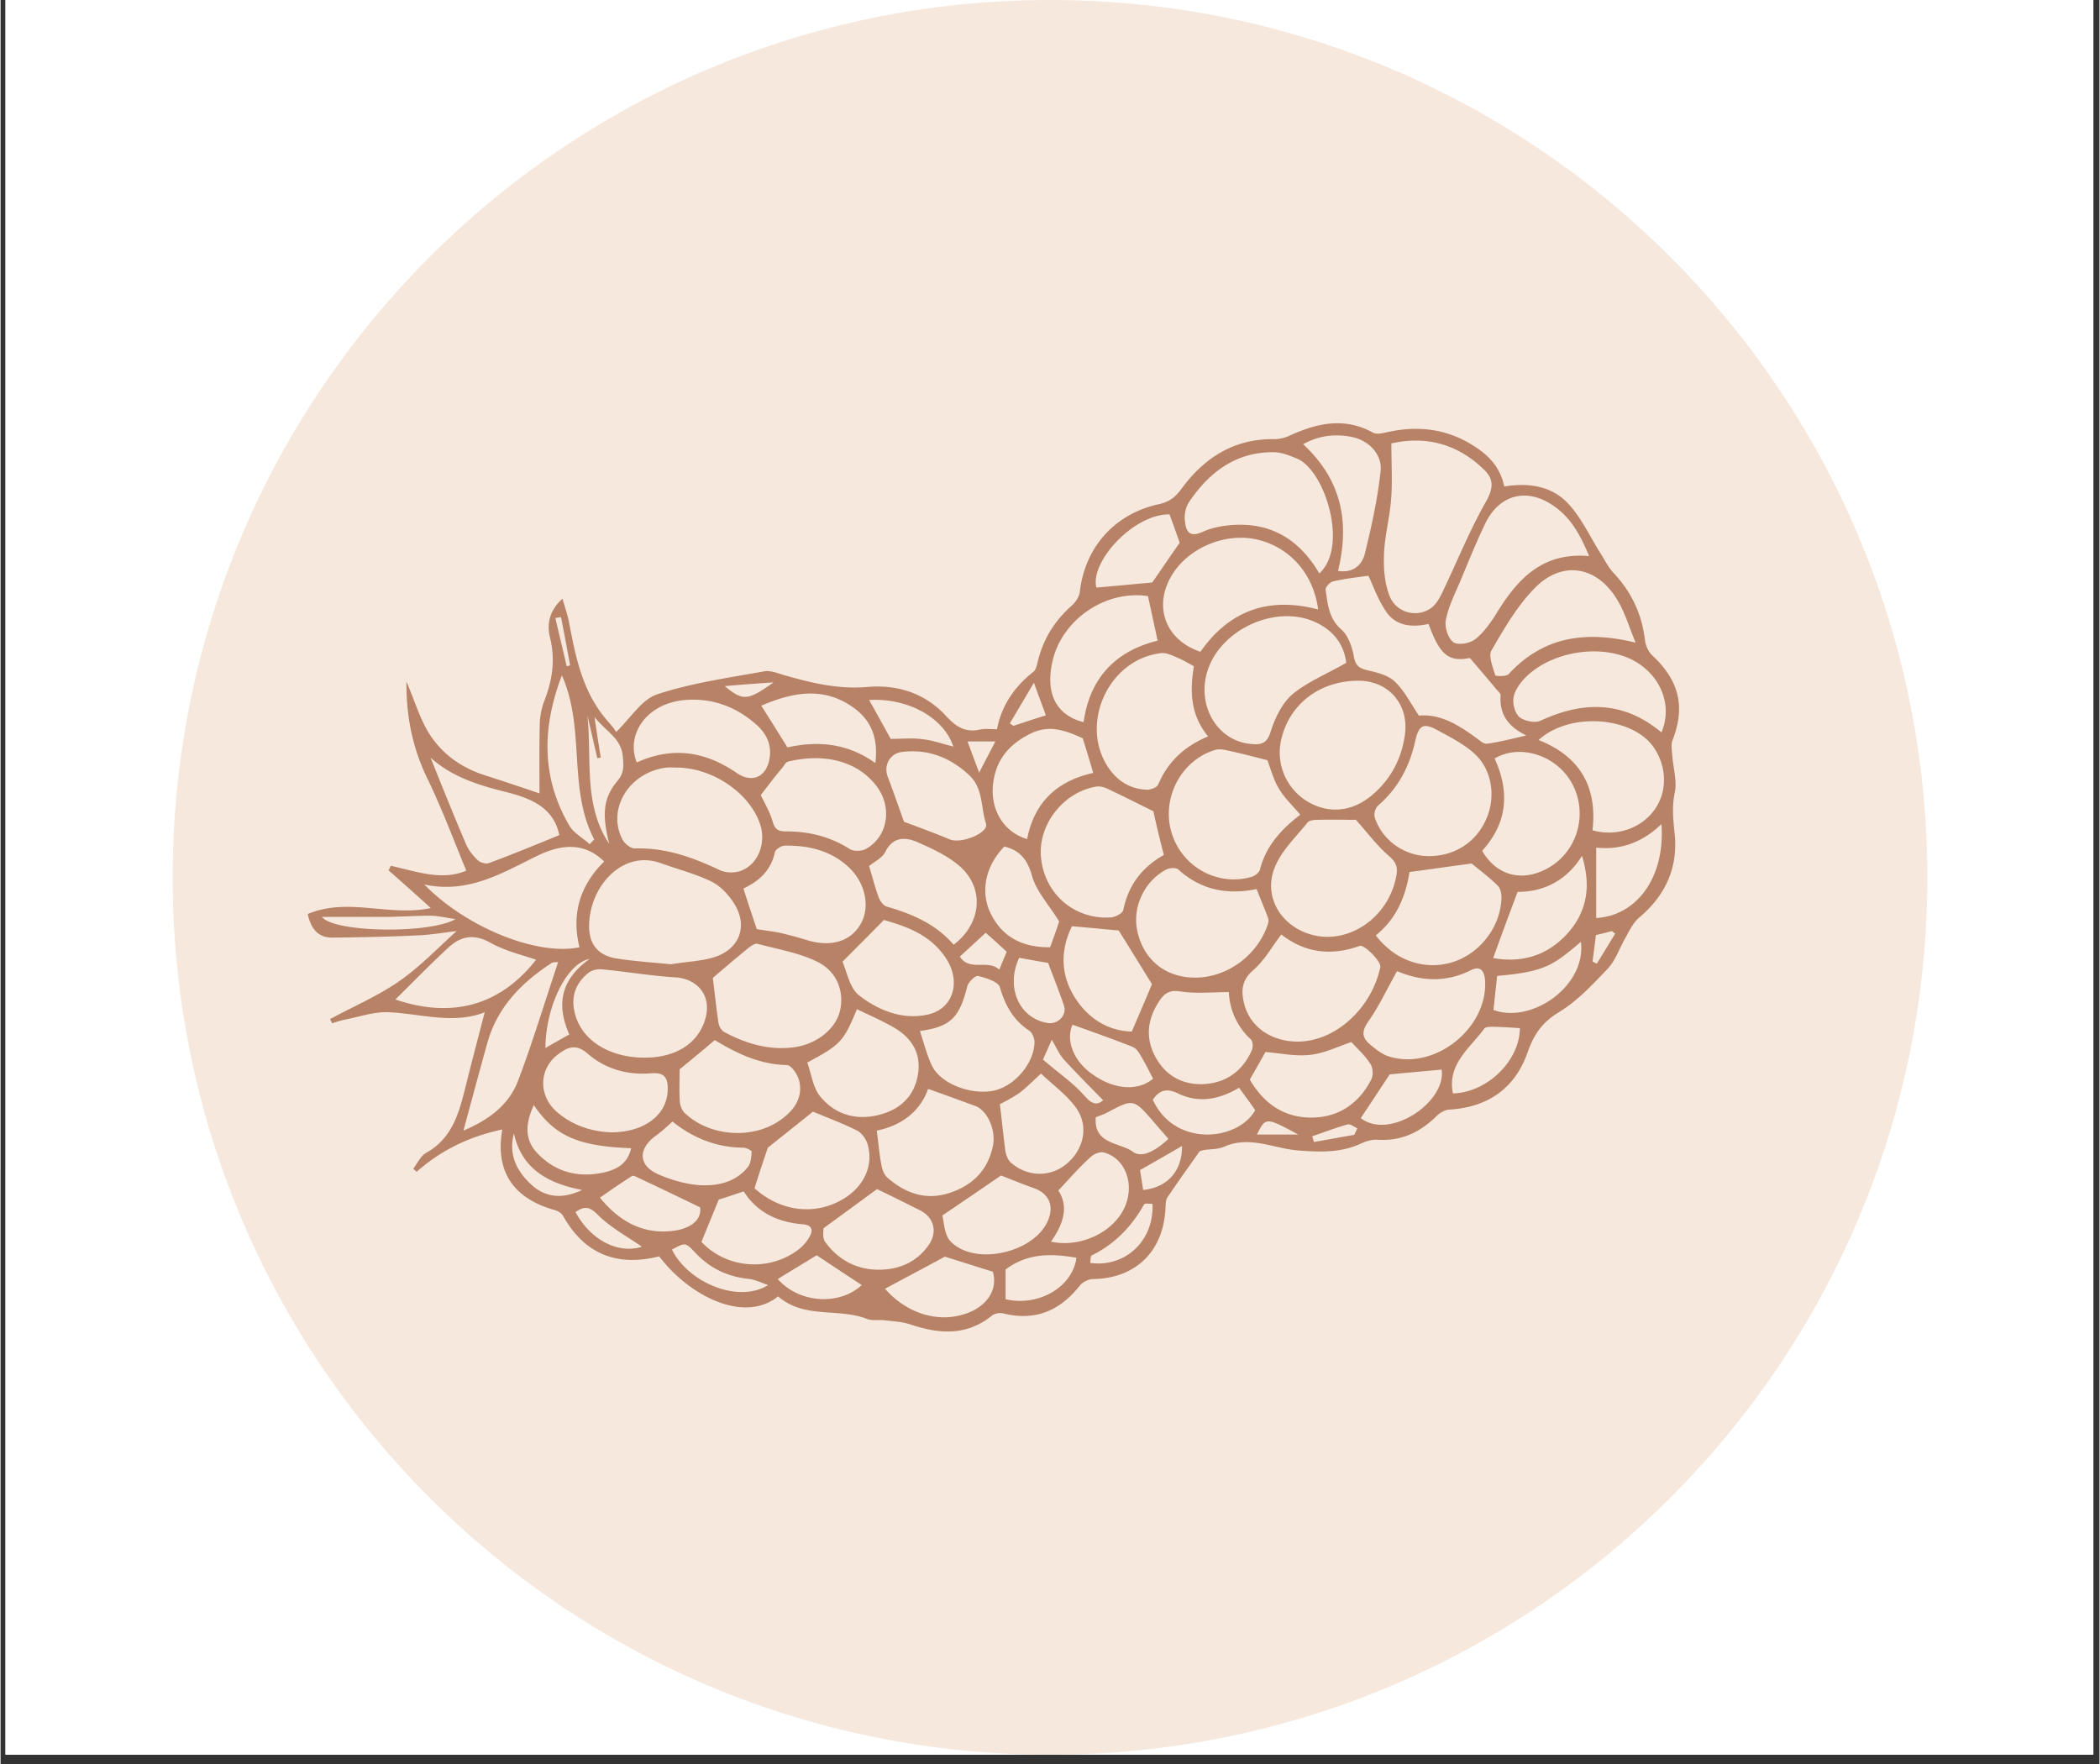 <svg xmlns="http://www.w3.org/2000/svg" width="300" height="252" preserveAspectRatio="xMidYMid meet" version="1.0" viewBox="0 0 224.88 189" zoomAndPan="magnify"><rect x="0" y="0" width="224.88" height="189" fill="#333333" stroke="none"/><defs><clipPath id="f7e288b31b"><path d="M.531 0h223.696v188.004H.53Zm0 0" clip-rule="nonzero"/></clipPath><clipPath id="c2ff2ce3a3"><path d="M18.438 0H206.44v188.004H18.437Zm0 0" clip-rule="nonzero"/></clipPath><clipPath id="f942433755"><path d="M112.441 0C60.523 0 18.437 42.086 18.437 94.004c0 51.914 42.086 94 94.004 94 51.914 0 94-42.086 94-94 0-51.918-42.086-94.004-94-94.004Zm0 0" clip-rule="nonzero"/></clipPath><clipPath id="5fb14db52f"><path d="M32.863 45H180v98H32.863Zm0 0" clip-rule="nonzero"/></clipPath></defs><g fill="#fff" fill-opacity="1" fill-rule="nonzero" clip-path="url(#f7e288b31b)"><path d="M.531 0h223.817v188.004H.53Zm0 0"/><path d="M.531 0h223.817v188.004H.53Zm0 0"/></g><g clip-path="url(#c2ff2ce3a3)"><g clip-path="url(#f942433755)"><path fill="#f6e8dd" fill-opacity="1" fill-rule="nonzero" d="M18.438 0H206.44v188.004H18.437Zm0 0"/></g></g><g clip-path="url(#5fb14db52f)"><path fill="#b78266" fill-opacity="1" fill-rule="nonzero" d="M83.305 138.898c-3.618 2.922-9.485 0-12.739-4.289-4.496 1.13-7.992-.21-10.3-4.347-.153-.274-.547-.516-.883-.61-4.469-1.246-6.414-4.164-5.625-8.636-3.465.73-6.531 2.191-9.176 4.53-.125-.12-.246-.21-.367-.331.457-.578.793-1.371 1.398-1.703 2.828-1.582 3.528-4.352 4.227-7.149.637-2.586 1.336-5.199 2.035-7.906-3.313 1.305-6.746.18-10.21 0-1.583-.094-3.192.484-4.774.79-.457.089-.91.241-1.368.394-.062-.153-.152-.305-.214-.454 2.464-1.34 5.109-2.464 7.386-4.046 2.282-1.582 4.227-3.649 6.172-5.383-1.156.12-2.613.394-4.105.457-3.07.152-6.168.21-9.239.242-1.582 0-2.28-1.035-2.613-2.523 4.317-1.825 8.723.304 13.192-.641a402.35 402.35 0 0 0-4.532-4.043c.094-.152.153-.336.246-.488 2.735.61 5.47 1.644 8.082.52-1.367-3.317-2.613-6.665-4.164-9.856-1.578-3.254-2.277-6.602-2.246-10.403.79 1.856 1.305 3.528 2.125 5.051 1.367 2.461 3.496 4.074 6.172 4.957 2.098.668 4.164 1.367 5.957 1.977 0-2.375-.031-4.93.031-7.485.028-.851.211-1.761.547-2.582.82-2.16 1.125-4.32.547-6.632-.336-1.399-.12-2.829 1.336-4.164.274.94.516 1.64.668 2.34.73 3.863 1.461 7.695 4.195 10.796.211.242.426.489.637.762.152.21.305.457.246.394 1.547-1.488 2.735-3.496 4.406-4.046 3.676-1.215 7.598-1.762 11.457-2.461.641-.121 1.399.183 2.098.394 2.95.852 5.867 1.551 8.996 1.278 3.254-.274 6.172.699 8.39 3.101 1.063 1.156 2.067 1.824 3.65 1.461.515-.121 1.093-.031 1.82-.031.457-2.492 1.855-4.563 3.921-6.172.243-.215.336-.672.426-1.004.578-2.465 1.825-4.473 3.707-6.113.399-.367.762-.946.82-1.461.551-4.746 3.712-8.332 8.481-9.367 1.094-.243 1.734-.73 2.402-1.641 2.434-3.316 5.625-5.387 9.938-5.324.578 0 1.187-.153 1.703-.395 2.918-1.34 5.836-1.976 8.875-.304.426.242 1.156.03 1.734-.09 3.04-.64 5.926-.336 8.633 1.246 1.762 1.035 3.219 2.312 3.707 4.62 2.735-.456 5.317-.03 7.114 2.13 1.304 1.523 2.156 3.406 3.25 5.11.425.671.789 1.429 1.335 2.007 1.918 2.04 3.043 4.41 3.375 7.207.063.578.368 1.25.79 1.645 2.89 2.707 3.558 5.503 2.16 9.093-.184.457-.063 1.035-.032 1.551.09 1.367.547 2.797.274 4.074-.332 1.551-.152 2.98 0 4.5.336 3.59-1.031 6.54-3.828 8.883-.64.547-1.035 1.399-1.461 2.16-.637 1.094-1.031 2.371-1.852 3.254-1.613 1.703-3.254 3.465-5.23 4.684-1.824 1.094-2.703 2.37-3.403 4.347-1.34 3.832-4.253 5.872-8.39 6.114-.453.031-1 .336-1.336.668-1.762 1.765-3.828 2.738-6.383 2.558-.547-.031-1.187.149-1.703.395-2.156 1.004-4.316.941-6.715.758-2.617-.18-5.23-1.641-7.996-.395-.852.367-1.945.184-2.613.488-1.156 1.641-2.34 3.286-3.465 4.957-.152.243-.152.61-.184.91-.12 4.747-3.129 7.758-7.78 7.817-.485 0-1.122.336-1.427.73-2.129 2.676-4.773 3.801-8.175 2.95-.368-.09-.915 0-1.188.214-2.734 2.22-5.652 2.008-8.754.973-.91-.305-1.883-.336-2.824-.457-.61-.058-1.277.063-1.793-.121-3.102-1.246-6.719.031-9.574-2.434Zm65.71-91.39c0 2.219.122 4.137-.03 6.02-.153 1.976-.7 3.925-.758 5.87-.063 1.493.058 3.102.605 4.473.73 1.824 2.95 2.34 4.438 1.277.546-.398.914-1.066 1.218-1.703 1.547-3.226 2.887-6.57 4.649-9.672.82-1.46.883-2.433-.211-3.468-2.86-2.797-6.293-3.617-9.91-2.797Zm-3.527 25.426c-4.133 0-7.383 2.492-8.265 6.265a6.127 6.127 0 0 0 2.675 6.598c2.22 1.398 4.77 1.246 6.899-.484 2.098-1.704 3.312-3.958 3.676-6.633.425-3.254-1.793-5.746-4.985-5.746Zm11.946-2.434c-2.246.426-3.192-.242-4.438-3.648-1.672.363-3.402.273-4.469-1.22-.91-1.277-1.457-2.859-1.972-3.952-1.22.183-2.493.304-3.77.61-.336.058-.851.636-.82.882.242 1.52.305 3.07 1.703 4.285.727.64 1.152 1.887 1.336 2.922.184.973.578 1.215 1.43 1.43 1.03.242 2.218.515 2.945 1.214 1.035.973 1.703 2.344 2.586 3.649 2.25-.211 4.195.976 6.078 2.344.394.273.852.73 1.215.668 1.367-.18 2.707-.547 4.226-.883-1.855-.88-2.918-2.188-2.765-4.285.027-.215-.305-.489-.489-.7-.82-1.004-1.671-1.98-2.796-3.316Zm-85.621 32.816c1.855-.304 3.312-.336 4.652-.761 2.797-.883 3.676-3.465 2.035-5.899-.578-.883-1.43-1.765-2.371-2.222-1.7-.82-3.586-1.305-5.379-1.946-4.043-1.488-7.629 2.403-7.691 6.66-.028 1.946.882 3.165 2.828 3.528 2.066.336 4.226.457 5.925.64Zm67.445-16.027c-.852-1.004-1.7-1.797-2.278-2.77-.609-1.003-.914-2.187-1.246-3.07-1.55-.394-2.949-.761-4.379-1.066-.394-.09-.878-.153-1.246-.028-3.644 1.125-5.742 5.168-4.648 8.848 1.094 3.68 4.953 5.809 8.57 4.746.364-.094.82-.457.91-.793.641-2.523 2.282-4.316 4.317-5.867Zm-15.742-.367c-1.825-.91-3.344-1.672-4.895-2.402-.363-.184-.851-.305-1.215-.243-3.558.578-6.293 4.137-5.926 7.633.395 3.895 3.586 6.63 7.477 6.387.484-.031 1.273-.457 1.336-.79.547-2.737 2.098-4.652 4.348-5.902a117.534 117.534 0 0 1-1.125-4.683Zm21.699.914c-1.184 0-2.582-.031-4.012 0-.394 0-.973.031-1.183.305-1.215 1.52-2.735 2.949-3.465 4.714-1.309 3.07.515 6.262 3.738 7.239 4.07 1.246 8.512-1.797 9.27-6.36.152-.91-.09-1.398-.82-2.035-1.247-1.066-2.25-2.433-3.528-3.863Zm-1.031-16.82c-.243-1.946-1.368-3.528-3.496-4.438-4.254-1.797-10.06.942-11.399 5.383-1.125 3.738 1.125 7.45 4.711 7.754.973.09 1.672 0 2.066-1.278.457-1.46 1.22-3.07 2.34-4.042 1.614-1.34 3.649-2.16 5.778-3.38ZM72.39 82.238c-.332 0-.668-.031-1.004 0-4.04.457-6.504 4.504-4.711 7.785.246.426.883.915 1.34.883 3.25-.09 6.136.946 9.027 2.313.668.336 1.73.336 2.398.031 1.704-.7 2.493-2.77 2.04-4.594-.915-3.469-5.047-6.418-9.09-6.418Zm56.168-12.406c3.164-4.504 7.386-5.902 12.613-4.531-.484-3.711-2.887-6.512-6.258-7.422-3.133-.852-6.871.426-8.906 3.012-2.676 3.433-1.551 7.57 2.55 8.941Zm-.7 1.55c-.668-.366-1.183-.671-1.761-.913-.578-.242-1.215-.578-1.793-.485-5.621.668-8.754 7.633-5.594 12.286 1.004 1.46 2.371 2.28 4.137 2.343.394 0 1.062-.246 1.183-.55 1.035-2.461 2.828-4.106 5.348-5.168-1.883-2.282-1.973-4.805-1.52-7.512Zm6.72 23.876c-3.13.637-5.958.12-8.392-2.102-.242-.21-.91-.18-1.273 0-2.34 1.219-3.648 3.985-3.133 6.512.578 2.887 2.676 4.805 5.531 5.047 3.618.336 7.235-2.067 8.45-5.625.093-.246.125-.55.031-.762-.363-1.004-.79-1.976-1.215-3.07Zm-58.267 9.52c.184 1.456.364 3.16.61 4.835.058.364.332.82.637.973 2.28 1.215 4.68 1.945 7.293 1.64 2.492-.273 4.59-1.913 5.078-3.89.484-2.008-.243-4.23-2.434-5.293-1.973-.973-4.254-1.34-6.383-1.918-.242-.059-.605.152-.851.336-1.395 1.125-2.766 2.312-3.95 3.316Zm60.91-4.657c-1.035 1.371-1.824 2.8-2.98 3.805-1.367 1.152-1.336 2.402-.941 3.832.668 2.25 2.707 3.68 5.258 3.832 4.285.242 8.328-3.5 9.273-7.969.121-.61-1.734-2.433-2.191-2.281-3.13 1.125-5.926.73-8.418-1.219Zm15.715-8.394c2.825.03 5.165-1.457 6.262-4.012 1.031-2.375.606-5.262-1.308-6.996-1.157-1.035-2.614-1.766-4.012-2.524-1.399-.761-1.914-.488-2.281 1.094-.606 2.77-1.82 5.14-4.012 7.027-.274.243-.453.852-.363 1.215.757 2.465 3.16 4.168 5.714 4.196Zm-11.64-30.29c3.16-2.859.605-11.042-2.371-12.289-.793-.332-1.672-.699-2.524-.699-4.074-.031-6.93 2.16-9.09 5.383-.332.52-.484 1.277-.425 1.887.093 1.093.398 1.945 1.886 1.277.91-.426 2.004-.64 3.008-.73 4.258-.364 7.356 1.492 9.516 5.172ZM64.672 92.305c-1.856-1.825-4.164-2.098-7.234-.578-3.739 1.828-7.325 4.046-12.036 3.043 4.559 4.652 12.125 7.664 16.625 6.722-.882-3.59.059-6.633 2.645-9.187Zm105.527-32.723c-.879-2.129-1.851-3.953-3.586-5.23-2.949-2.192-6.047-1.461-7.597 1.855-.942 1.977-1.762 4.012-2.614 6.05-.578 1.368-1.277 2.74-1.55 4.169-.153.726.21 1.914.789 2.37.457.364 1.734.153 2.312-.273.879-.668 1.578-1.644 2.188-2.585 2.25-3.711 4.894-6.813 10.058-6.356ZM68.926 113.32c3.465.032 5.926-1.578 6.625-4.316.61-2.344-.88-4.137-3.25-4.29-2.614-.151-5.2-.609-7.813-.85-.484-.063-1.125.062-1.488.363-1.309 1.035-1.887 2.433-1.52 4.109.606 2.98 3.555 4.957 7.446 4.984Zm78.418-13.105c2.066 2.734 5.289 3.8 8.265 2.86 2.891-.915 5.078-3.743 5.2-6.786.03-.484-.09-1.125-.426-1.43-.973-.941-2.035-1.73-2.766-2.34-2.281.305-4.375.61-6.656.91-.395 2.466-1.336 4.989-3.617 6.786Zm-66.32-.672c.851.152 1.734.246 2.581.426.915.215 1.793.457 2.707.73 2.551.82 4.711.215 5.805-1.64 1.094-1.825.578-4.442-1.246-6.145-1.914-1.793-4.285-2.34-6.84-2.312-.363 0-1 .398-1.062.699-.426 1.98-1.735 3.133-3.375 3.894.457 1.461.914 2.828 1.43 4.348Zm12.855 21.594c.183 1.34.273 2.586.52 3.804.09.454.3.973.636 1.246 1.945 1.704 4.164 2.461 6.688 1.61 2.46-.82 4.101-2.461 4.62-5.11.302-1.671-.64-3.738-1.917-4.195-1.672-.61-3.313-1.215-5.043-1.824-.883 2.492-2.95 3.953-5.504 4.469Zm64.863-29.985c1.551 2.703 4.348 3.407 7.113 1.825 3.192-1.825 4.286-5.993 2.43-9.188-1.703-2.918-5.531-4.105-8.207-2.523 1.64 3.59 1.367 6.933-1.336 9.886Zm6.047-11.863c4.531 1.793 6.293 5.11 5.777 9.672 2.52.7 5.106-.152 6.594-2.129 1.399-1.887 1.43-4.531.031-6.66-2.218-3.406-9.058-3.953-12.402-.883Zm-83.34 5.898c.395.825.973 1.797 1.278 2.833.242.94.699 1.062 1.52 1.062 2.429 0 4.679.578 6.745 1.887.426.273 1.309.242 1.762-.031 2.402-1.368 2.828-4.622.973-6.876-2.278-2.828-6.016-3.28-9.36-2.46-.242.058-.426.425-.61.668-.788.914-1.487 1.855-2.308 2.918ZM98.5 110.465c.457 1.367.762 2.644 1.336 3.8 1.004 1.946 4.348 3.133 6.719 2.555 2.187-.547 4.195-2.949 4.226-5.172 0-.394-.246-1.003-.55-1.214-1.731-1.125-2.583-2.707-3.16-4.653-.18-.61-1.489-1.004-2.34-1.219-.305-.062-1.032.668-1.157 1.126-.847 3.374-1.793 4.32-5.074 4.777Zm-25.742 4.105c0 1.246-.063 2.371.027 3.496.031.426.246.942.547 1.215 2.676 2.496 7.234 2.832 10.215.73 1.43-1.003 2.43-2.34 2.035-4.163-.152-.672-.852-1.735-1.336-1.735-2.95-.062-5.41-1.277-7.723-2.675-1.304 1.124-2.582 2.156-3.765 3.132ZM177.949 78.47c1.246-2.89-.09-6.207-3.097-7.758-3.559-1.824-9.059-.852-11.735 2.16-.484.547-.972 1.309-1.031 2.008-.063.668.21 1.644.73 2.008.547.394 1.641.61 2.246.304 4.532-2.097 8.848-2.097 12.887 1.278Zm-2.765-9.614c-.727-1.761-1.153-3.253-1.946-4.558-2.187-3.68-5.957-4.32-8.933-1.219-1.856 1.918-3.223 4.29-4.559 6.602-.367.605.152 1.793.395 2.675.03.09 1.152.153 1.43-.12 3.613-3.926 8.081-4.747 13.613-3.38Zm-88.75 44.985c.457 1.277.609 2.707 1.398 3.648 1.672 2.04 4.043 2.617 6.566 1.887 2.188-.64 3.586-2.098 3.918-4.41.305-2.25-.789-3.832-2.644-4.899-1.274-.73-2.613-1.304-3.918-1.945-1.43 3.469-1.734 3.8-5.32 5.719Zm-5.653 13.472c2.766 2.493 6.473 2.981 9.543 1.126 2.219-1.34 3.254-3.622 2.555-5.899-.184-.55-.64-1.187-1.156-1.43-1.582-.793-3.254-1.402-4.68-2.007a874.98 874.98 0 0 1-4.836 3.863 189.27 189.27 0 0 0-1.426 4.347Zm68.844-23.265c-1.066 1.883-1.918 3.738-3.07 5.383-.7 1.004-.73 1.672.09 2.402.609.516 1.308 1.094 2.035 1.336 4.957 1.613 10.761-3.04 10.367-8.211-.094-1.031-.578-1.488-1.52-1.004-2.617 1.309-5.257 1.219-7.902.094Zm-18.027 2.25c-1.793 0-3.493.183-5.133-.063-1.098-.18-1.672.094-2.219.883-1.34 1.918-1.644 3.985-.55 6.051 1.097 2.102 2.98 3.105 5.288 2.98 2.371-.148 4.106-1.425 5.078-3.617.153-.304.122-.941-.093-1.156-1.578-1.46-2.278-3.285-2.371-5.078Zm-41.395-3.254c.457 1.004.758 2.797 1.762 3.59 2.066 1.61 4.652 2.676 7.387 2.066 2.675-.578 3.585-3.437 2.003-5.93-1.64-2.617-4.343-3.527-6.714-4.199-1.582 1.614-2.98 3.012-4.438 4.473ZM65.34 121.32c3.648.032 6.078-1.886 6.14-4.53.032-1.278-.304-1.919-1.793-1.794-2.492.211-4.894-.457-6.777-2.101-1.187-1.032-2.039-.758-3.043-.028-2.187 1.52-2.308 4.438-.3 6.235 1.73 1.52 3.796 2.128 5.773 2.218Zm50.7-43.945c.667-4.777 3.464-7.637 7.929-8.73-.364-1.704-.696-3.223-1.031-4.774-4.622-.7-9.364 2.613-10.274 7.176-.7 3.316.484 5.598 3.375 6.328Zm-47.872 4.316c3.86-1.761 7.383-1.156 10.7 1.125 1.64 1.125 3.19.457 3.523-1.55.242-1.43-.305-2.614-1.336-3.559-2.188-1.977-4.805-2.95-7.723-2.707-4.223.367-6.352 3.8-5.164 6.691Zm24.89 11.102c.368 1.215.641 2.312 1.036 3.375.152.394.515.883.879.973 2.738.793 5.261 1.886 7.144 4.078 2.98-2.254 3.344-6.024.668-8.395-1.277-1.125-2.95-1.886-4.527-2.586-1.309-.578-2.645-.61-3.465 1.035-.336.668-1.156 1.032-1.734 1.52Zm21.735 6.45c-1.277 2.581-1.246 5.288.426 7.816 1.488 2.218 3.586 3.406 5.984 3.464.852-1.976 1.582-3.68 2.16-5.078-1.187-1.918-2.34-3.8-3.558-5.75-1.395-.12-3.13-.304-5.012-.453Zm29.937 12.405c-1.46.489-2.917 1.22-4.437 1.372-1.582.18-3.191-.184-4.773-.305-.516.941-1.094 1.945-1.672 2.95 1.52 2.644 3.8 4.167 6.84 4.073 2.796-.09 4.894-1.582 6.171-4.074.243-.457.18-1.277-.093-1.672-.578-.914-1.399-1.644-2.036-2.344Zm-28.785-32.543c-1.793-.82-3.523-1.488-5.5-.546-1.824.882-3.222 2.129-3.828 4.105-1.004 3.254.422 6.356 3.371 7.238.762-3.922 3.192-6.234 7.082-7.086a142.855 142.855 0 0 0-1.125-3.71Zm-19.148 8.942c1.55.578 3.223 1.187 4.894 1.887 1.246.515 4.227-.7 3.891-1.704-.578-1.734-.273-3.742-1.793-5.171-2.066-1.914-4.406-2.829-7.203-2.493-1.34.153-2.035 1.52-1.488 2.77.574 1.52 1.12 3.102 1.699 4.71ZM46.07 81.176c1.246 3.101 2.492 6.203 3.801 9.273.274.64.758 1.25 1.246 1.703.274.278.91.457 1.246.305 2.551-.941 5.043-1.977 7.504-2.98-.605-2.95-3.008-3.922-5.59-4.59-2.949-.73-5.836-1.582-8.207-3.711Zm42.098 50.426c.027.21-.152 1.003.18 1.457 1.367 1.886 3.312 2.953 5.625 2.98 2.246.031 4.222-.789 5.53-2.734.911-1.399.458-2.89-.972-3.621-1.64-.82-3.285-1.641-4.62-2.282-1.825 1.34-3.618 2.649-5.743 4.2Zm18.902-13.293c.215 1.734.368 3.347.578 4.93.063.484.274 1.062.641 1.366 1.793 1.52 4.191 1.52 5.895.122 1.882-1.551 2.46-4.075 1.035-6.051-1.035-1.43-2.586-2.528-3.739-3.653-1.003.915-1.613 1.551-2.312 2.07-.758.548-1.61.942-2.098 1.216Zm-6.168 11.921c.18.672.211 2.07.88 2.77 2.644 2.738 9.12 1.184 10.488-2.344.605-1.582 0-2.828-1.614-3.375-1.273-.457-2.52-.972-3.465-1.336a922.993 922.993 0 0 1-6.289 4.285Zm-43.527-27.402c-1.488-.516-3.344-.941-4.953-1.855-1.793-.973-3.16-.637-4.469.578-1.973 1.824-3.86 3.773-5.652 5.535 5.898 2.008 11.125.793 15.074-4.258Zm-7.781 18.309c2.586-1.094 4.863-2.676 5.867-5.383 1.582-4.164 2.86-8.453 4.285-12.68-.121.028-.484-.031-.726.121-3.223 2.098-5.81 4.743-6.872 8.575-.851 3.043-1.671 6.113-2.554 9.367ZM143.3 61.164c1.582.273 2.554-.61 2.86-1.797.726-2.918 1.366-5.867 1.698-8.847.215-1.797-1.214-3.286-2.976-3.68-1.856-.399-3.649-.184-5.32.758 4.105 3.8 5.015 8.304 3.738 13.566Zm16.625 41.484c2.98.547 5.836-.214 8.054-2.738 1.977-2.281 2.465-4.926 1.461-8.21-1.824 2.917-4.437 3.859-6.898 3.859a413.68 413.68 0 0 0-2.617 7.09Zm-84.828 30.41c2.582 2.77 7.05 3.258 10.273.915a4.618 4.618 0 0 0 1.305-1.461c.394-.668.304-1.246-.7-1.336-2.644-.215-4.89-1.219-6.351-3.528-1.094.364-2.066.7-2.676.88-.668 1.644-1.215 2.952-1.851 4.53Zm18.629-51.304c.335-2.676-.454-4.594-2.34-5.934-3.25-2.34-6.625-1.61-9.88-.21.946 1.488 1.856 2.949 2.798 4.468 3.191-.7 6.324-.516 9.422 1.676Zm19.605 45.8c1.156 1.735.516 3.65-.789 5.477 3.039.668 6.473-.883 7.781-3.437 1.278-2.496.305-5.446-2.097-6.114-.395-.12-1.094.153-1.43.485-1.156 1.035-2.188 2.222-3.465 3.59Zm.09-28.831c-1.152-1.856-2.461-3.254-2.914-4.895-.488-1.766-1.309-2.707-2.95-3.133-1.976 2.008-2.613 4.743-1.519 7.086 1.277 2.676 3.523 3.739 6.41 3.711a63.2 63.2 0 0 0 .973-2.77Zm-18.66 39.355c2.34 2.676 5.773 3.742 8.812 2.617 2.25-.824 3.285-2.675 2.739-4.441-1.946-.61-3.77-1.188-5.137-1.613-2.25 1.218-4.317 2.312-6.414 3.437Zm-22.766-17.914c-.61.547-1.156 1.066-1.793 1.523-1.914 1.399-1.883 3.16.211 4.106 1.371.605 2.918 1.062 4.41 1.184 1.946.12 3.89-.274 5.227-1.915.336-.394.394-1.097.426-1.671 0-.125-.579-.426-.915-.426-2.886-.031-5.378-1.035-7.566-2.8ZM177.95 88.293c-2.125 2.066-4.527 2.797-6.988 2.523v7.543c4.348-.246 7.414-4.379 6.988-10.066Zm-52.703-33.184c-3.89-.03-8.539 5.11-7.84 7.848 2.035-.184 4.012-.363 5.989-.547.972-1.398 1.972-2.89 2.945-4.258-.363-1.004-.7-1.976-1.094-3.043ZM63.121 90.45c.152-.18.336-.332.484-.515-2.855-5.446-.91-11.832-3.464-17.579-2.157 5.657-2.188 10.98.793 16.09.484.82 1.457 1.336 2.187 2.004Zm11.824 38.903c-2.402-1.157-4.468-2.16-6.566-3.133-.242-.125-.578-.305-.73-.215-1.153.73-2.278 1.52-3.434 2.312 2.34 2.887 5.047 3.985 8.086 3.528 1.976-.336 2.824-1.367 2.644-2.492Zm57.75-12.805c-2.16 1.277-4.347 1.672-6.535.605-1.277-.605-2.008-.332-2.707.672 2.34 5.14 9.117 4.438 10.973 1.125-.516-.761-1.063-1.492-1.73-2.402Zm-75.562 1.855c-.88 1.914-1.031 3.649.336 5.11 1.914 2.035 4.343 2.707 7.082 2.129 1.426-.305 2.644-.946 3.008-2.618-5.684-.21-8.176-1.308-10.426-4.62Zm103.219-13.84c-.153 1.31-.274 2.497-.395 3.649 4.164 1.523 9.969-2.645 9.363-7.297-3.011 2.523-3.8 3.191-8.968 3.648Zm-45.5 5.231c-.7 1.523-.032 3.68 1.945 5.172 2.402 1.793 5.016 2.008 6.687.61-.488-.946-.941-1.856-1.488-2.74-.183-.304-.457-.577-.762-.698-2.097-.82-4.222-1.582-6.382-2.344Zm47.933.367a80.001 80.001 0 0 0-2.797-.152c-.336 0-.851 0-1.004.18-1.55 2.128-4.011 3.804-3.375 6.964 3.649-.09 7.145-3.465 7.176-6.992Zm-17.05 9.64c3.128 2.403 9.206-1.765 8.66-5.202-1.883.183-3.77.336-5.563.52-1 1.519-2.004 3.038-3.098 4.683Zm-38.055 19.403c3.554.82 7.172-1.308 7.597-4.441-2.613-.453-5.195-.547-7.597 1.25v3.191ZM63.637 76.824c.246 1.703.457 3.012.668 4.352-.121.031-.243.031-.364.058-.363-1.52-.699-3.039-1.062-4.562.484 4.656-.457 9.582 2.34 13.75-.79-3.106-.668-4.899.851-6.723.727-.851.7-1.55.606-2.586-.153-2.035-1.82-2.738-3.04-4.289Zm45.5 25.793c-1.489 3.192.031 6.54 3.101 6.996 1.063.149 2.035-.851 1.703-1.855-.52-1.551-1.125-3.043-1.703-4.594a105.65 105.65 0 0 1-3.101-.547Zm8.207 17.09c-.242 2.922 2.586 2.68 3.953 3.684 1.125.851 2.824-.426 3.828-1.371-.547-.637-1.063-1.215-1.55-1.793-2.188-2.524-2.188-2.524-5.044-1.004-.367.183-.73.304-1.187.484Zm-29.906 14.781c-1.31.825-2.766 1.676-4.165 2.555 2.309 2.617 6.625 2.86 8.997.64a564.504 564.504 0 0 1-4.832-3.195ZM93.058 75a382.05 382.05 0 0 1 2.313 4.168c1.121 0 2.277-.121 3.402.031 1.125.121 2.188.516 3.313.79-1.031-3.102-4.863-5.231-9.027-4.989Zm-10.82 62.684c-.73-.243-1.425-.61-2.156-.668-2.25-.246-4.105-1.157-5.652-2.801-1.035-1.094-1.035-1.125-2.496-.332 1.734 3.527 7.113 5.808 10.304 3.8ZM34.43 98.238c1.246 1.672 11.488 1.856 14.316.242-1.187-.183-1.918-.367-2.676-.367-1.488 0-2.949.094-4.437.125H34.43Zm82.308 37.075c3.766.515 6.867-2.375 6.684-6.329-.3 0-.82-.09-.91.063-1.336 2.402-3.16 4.258-5.621 5.473-.125.09-.094.52-.153.792ZM55.004 121.44c-.606 2.282.305 4.079 1.918 5.536 1.52 1.37 3.371 1.492 5.379.52-3.586-.7-6.446-2.192-7.297-6.056Zm13.71 12.137c-1.46-1.035-3.312-2.008-4.741-3.437-.942-.942-1.489-.883-2.371-.274 1.671 3.102 4.68 4.5 7.113 3.711Zm53.372-8.21c.09.577.215 1.366.336 2.128 2.672-.273 4.191-2.101 4.164-4.715-1.398.82-2.89 1.672-4.5 2.586Zm-58.965-22.63c-2.582.516-4.742 5.352-4.742 9.551.82-.488 1.672-.945 2.555-1.46-1.368-3.102-1.004-5.81 2.187-8.09Zm55.016 15.145c-1.461-1.488-2.86-2.887-4.196-4.348-.546-.61-.882-1.43-1.308-2.129-.363.82-.758 1.672-.942 2.13 1.672 1.429 3.223 2.491 4.407 3.831.793.91 1.34 1.125 2.039.516ZM105.55 99.94c-.942.88-1.793 1.641-2.766 2.555 1.035 1.64 2.98.242 4.227 1.399.332-.852.578-1.399.789-1.918a91.762 91.762 0 0 0-2.25-2.036Zm6.445-23.296c-.367-1.036-.762-2.04-1.277-3.5-1.004 1.703-1.793 3.043-2.582 4.351.12.09.242.18.394.274 1.125-.368 2.278-.762 3.465-1.125Zm-5.41 2.796h-2.98c.425 1.157.761 2.067 1.246 3.344.668-1.305 1.125-2.156 1.734-3.344Zm33.95 42.305c.062.215.12.395.183.61 1.426-.243 2.855-.52 4.316-.762.121-.242.242-.485.332-.7-.332-.152-.726-.484-1.031-.425-1.309.367-2.555.851-3.8 1.277ZM77.59 73.512c1.945 1.61 2.46 1.582 5.226-.399-1.914.125-3.464.246-5.226.399Zm61.457 48.05c-3.496-1.882-3.496-1.882-4.438 0h4.438Zm31.52-18.55c.152.09.3.152.453.242.671-1.063 1.308-2.129 1.976-3.223l-.363-.273c-.578.152-1.125.305-1.703.426a139.41 139.41 0 0 1-.364 2.828ZM60.05 66.122l-.606.089c.395 1.734.82 3.437 1.215 5.172l.363-.094a369.74 369.74 0 0 0-.972-5.168Zm0 0"/></g></svg>